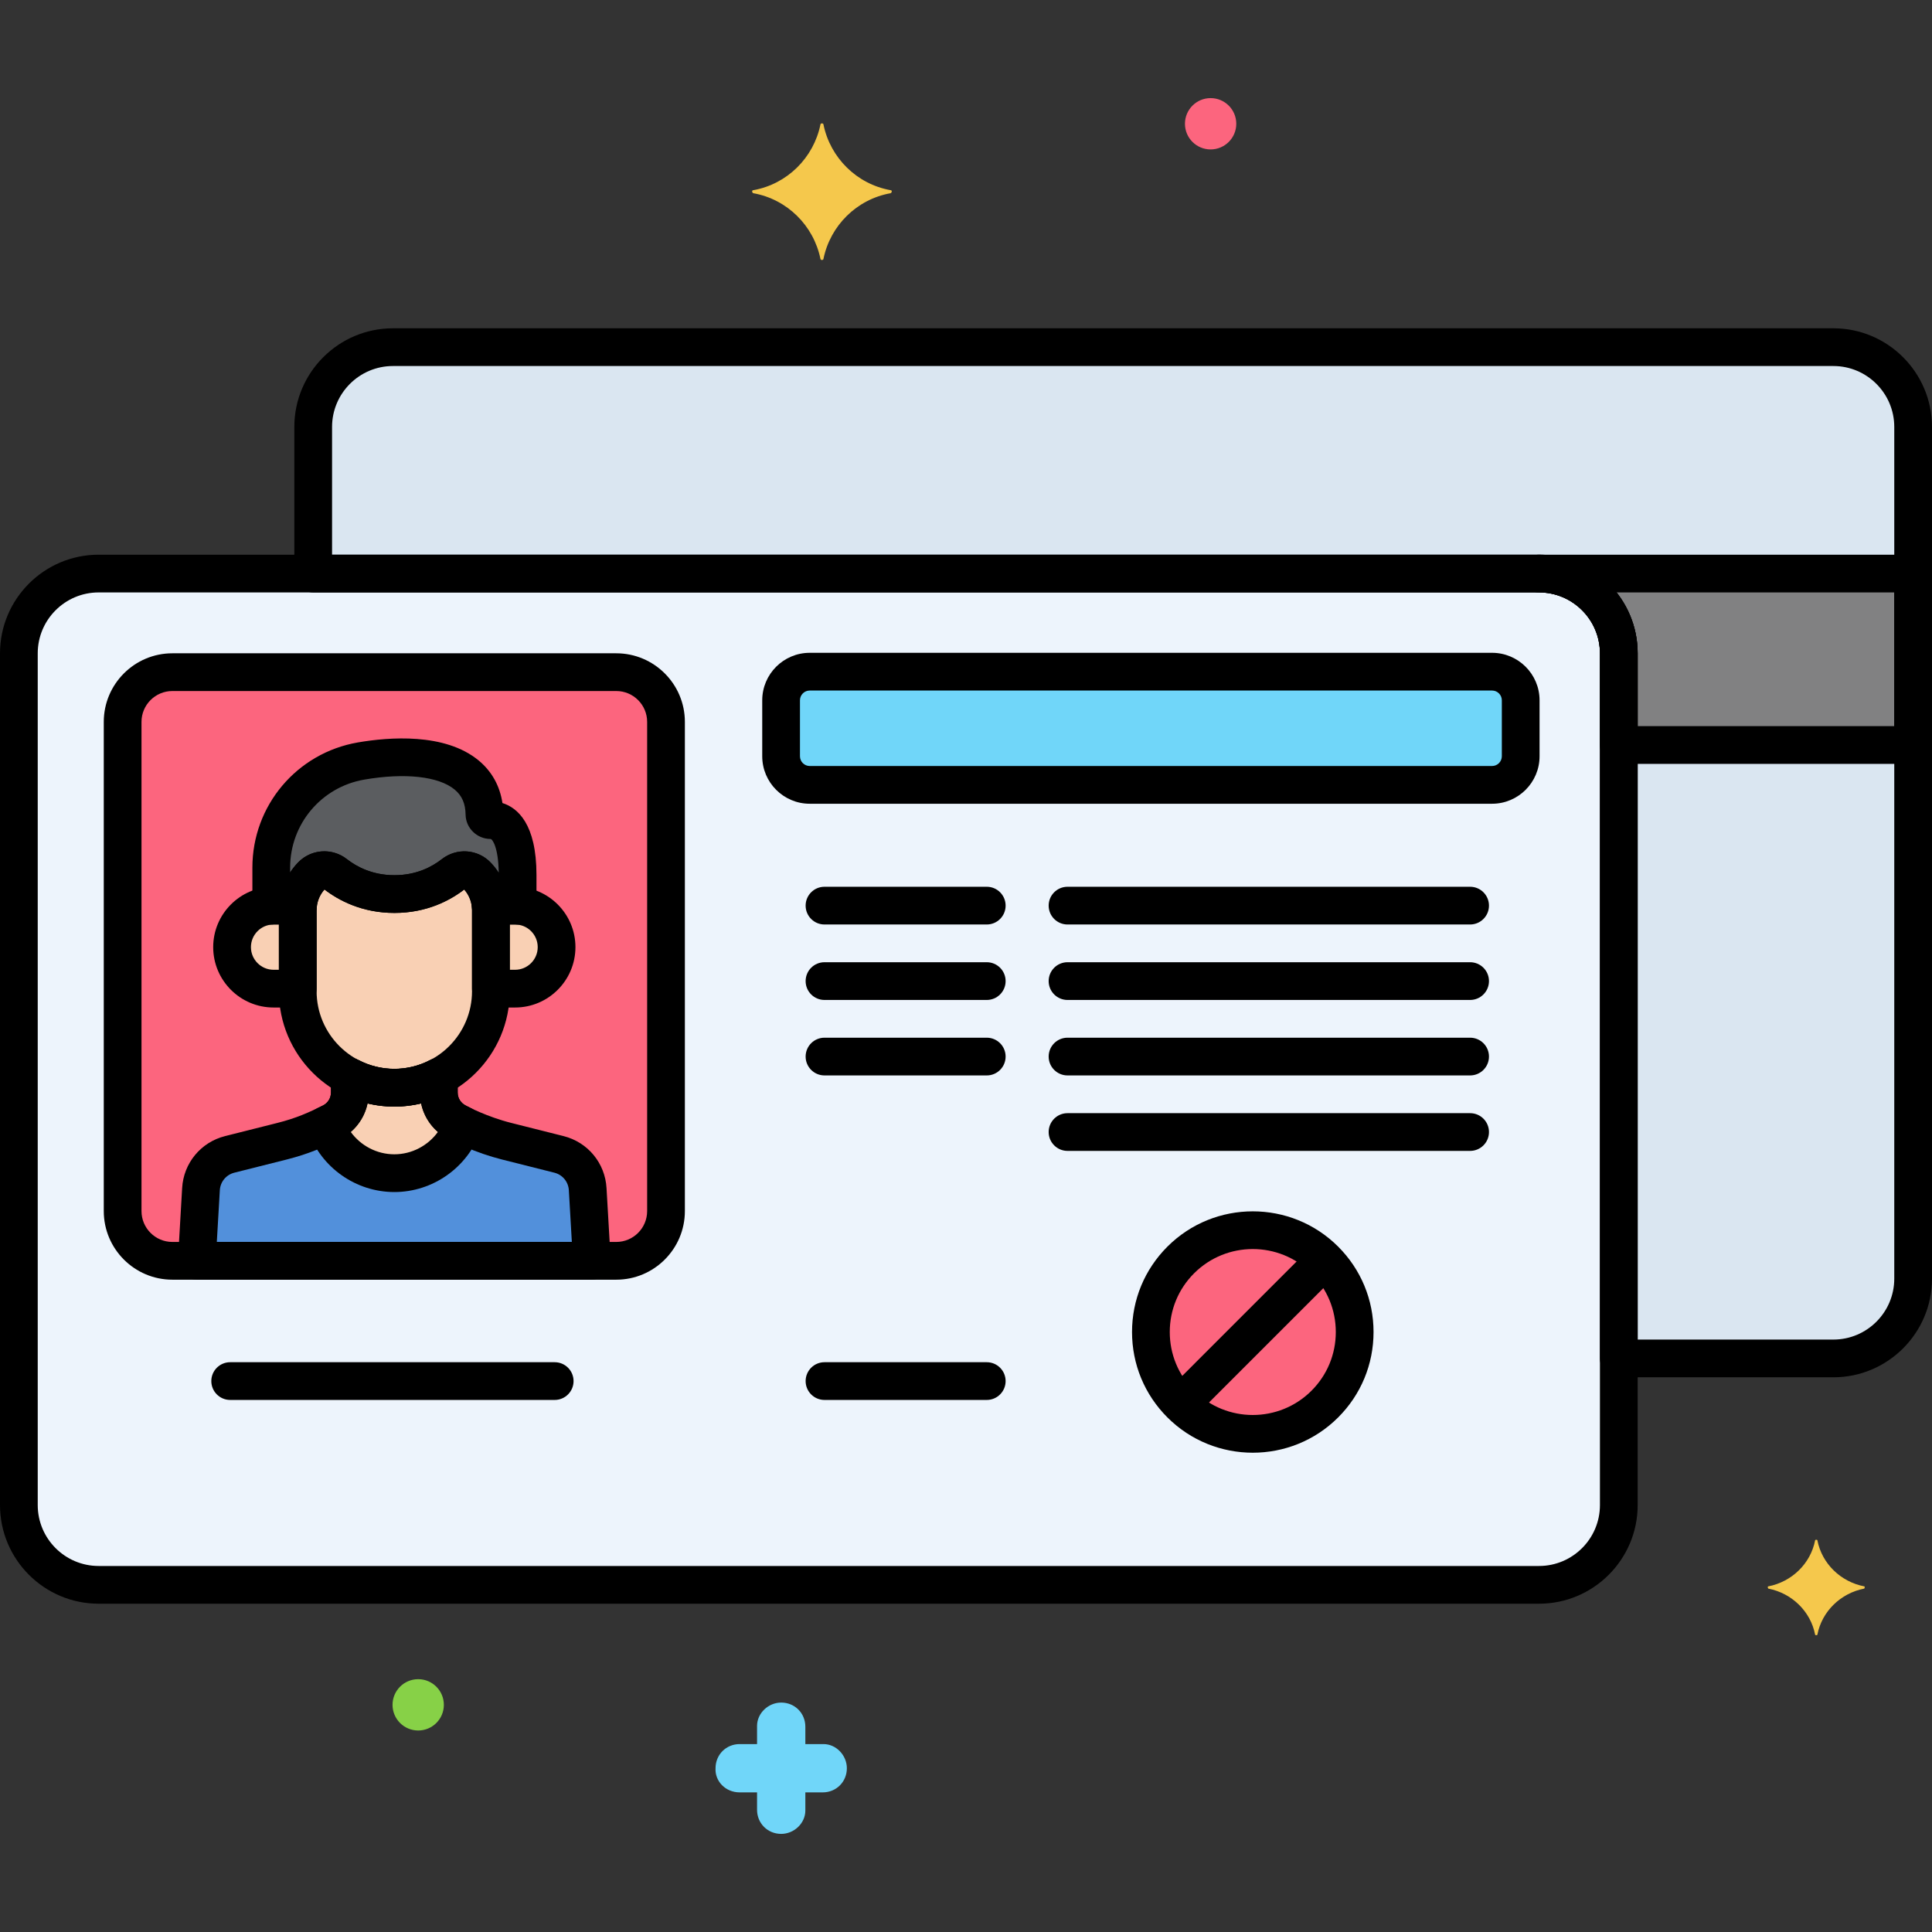 <svg xmlns="http://www.w3.org/2000/svg" height="512" viewBox="0 0 256 256" width="512"><rect x="0" y="0" width="256" height="256" fill="#333333" stroke="none"/><g id="Layer_8"><g><g><path d="m203.93 76h-190.86c-5.838 0-10.57 4.732-10.57 10.57v112.86c0 5.838 4.732 10.57 10.57 10.57h190.86c5.838 0 10.57-4.732 10.57-10.57v-112.86c0-5.838-4.732-10.57-10.57-10.57z" fill="#edf4fc"></path></g><g><path d="m242.93 46h-190.86c-5.838 0-10.57 4.732-10.57 10.57v19.43h162.43c5.838 0 10.57 4.732 10.57 10.57v93.43h28.43c5.838 0 10.57-4.732 10.57-10.57v-112.86c0-5.838-4.732-10.57-10.57-10.57z" fill="#dae6f1"></path></g><g><path d="m203.93 76c5.838 0 10.57 4.732 10.57 10.57v12.148h39v-22.718z" fill="#818182"></path></g><g><circle cx="166" cy="176.5" fill="#fc657e" r="13.5"></circle></g><g><path d="m81.661 89.065h-58.822c-3.639 0-6.589 2.95-6.589 6.589v64.823c0 3.639 2.95 6.589 6.589 6.589h58.823c3.639 0 6.589-2.95 6.589-6.589v-64.823c-.001-3.639-2.951-6.589-6.59-6.589z" fill="#fc657e"></path></g><g><path d="m52.25 144.133c-2.123 0-4.128-.527-5.895-1.452v2.083c0 1.686-.962 3.224-2.475 3.969-2.036 1.004-3.816 1.806-6.513 2.485l-6.928 1.744c-2.143.54-3.686 2.41-3.809 4.616l-.55 9.487h52.342l-.55-9.487c-.123-2.207-1.666-4.077-3.809-4.616l-6.928-1.744c-3.672-.924-6.56-2.508-6.522-2.489-1.51-.744-2.466-2.282-2.466-3.965v-2.083c-1.769.925-3.774 1.452-5.897 1.452z" fill="#5290db"></path></g><g><path d="m63.218 116.031c-.837-.878-2.197-.958-3.151-.21-1.508 1.184-4.118 2.647-7.803 2.647-3.695 0-6.318-1.47-7.832-2.656-.953-.746-2.311-.662-3.146.214l-.004.005c-1.173 1.231-1.828 2.866-1.828 4.566v10.739c0 7.038 5.758 12.796 12.796 12.796 7.038 0 12.796-5.758 12.796-12.796v-10.739c0-1.7-.654-3.335-1.828-4.566z" fill="#f9d0b4"></path></g><g><path d="m43.889 148.729c-.236.117-.469.23-.701.341 1.34 3.71 4.904 6.382 9.062 6.382 4.153 0 7.714-2.665 9.057-6.369-.453-.22-.708-.359-.696-.354-1.51-.744-2.466-2.282-2.466-3.965v-2.083c-1.767.925-3.772 1.452-5.895 1.452-2.123 0-4.128-.527-5.895-1.452v2.083c0 1.683-.956 3.22-2.466 3.965z" fill="#f9d0b4"></path></g><g><path d="m36.25 120h3.232c.134-1.482.764-2.883 1.799-3.969l.004-.005c.835-.876 2.193-.959 3.146-.214 1.514 1.185 4.138 2.656 7.832 2.656 3.686 0 6.295-1.463 7.803-2.647.954-.749 2.314-.668 3.151.21 1.035 1.086 1.665 2.486 1.799 3.969h3.232c.113 0 .224.01.335.017 0-.715 0-3.416 0-4.077 0-6.385-2.306-7.272-3.587-7.272-.429 0-.8-.33-.806-.759-.098-7.131-8.241-8.47-16.35-7.07-6.875 1.187-11.9 7.149-11.9 14.126v5.05c.105-.005.206-.015.31-.015z" fill="#5b5d60"></path></g><g><path d="m68.25 120h-3.232c.018.198.029.397.029.597v10.403h3.204c3.038 0 5.5-2.462 5.5-5.5s-2.463-5.5-5.501-5.5z" fill="#f9d0b4"></path></g><g><path d="m39.454 120.597c0-.2.011-.399.029-.597h-3.233c-3.038 0-5.5 2.462-5.5 5.5s2.462 5.5 5.5 5.5h3.204z" fill="#f9d0b4"></path></g><g><path d="m197.707 89h-90.415c-2.095 0-3.793 1.698-3.793 3.793v7.415c0 2.095 1.698 3.793 3.793 3.793h90.415c2.095 0 3.793-1.698 3.793-3.793v-7.415c0-2.095-1.698-3.793-3.793-3.793z" fill="#70d6f9"></path></g><g><path d="m247.013 210.2c-3.1-.6-5.6-3-6.2-6.1 0-.1-.3-.1-.3 0-.6 3.1-3.1 5.5-6.2 6.1-.1 0-.1.2 0 .3 3.1.6 5.6 3 6.2 6.1 0 .1.3.1.3 0 .6-3.1 3.1-5.5 6.2-6.1.1-.1.1-.3 0-.3z" fill="#f5c84c"></path></g><g><path d="m98.013 237.5h2.3v2.3c0 1.8 1.4 3.2 3.2 3.2 1.7 0 3.2-1.4 3.2-3.1v-.1-2.3h2.3c1.8 0 3.2-1.4 3.2-3.2 0-1.7-1.4-3.2-3.1-3.2h-.1-2.3v-2.3c0-1.8-1.4-3.2-3.2-3.2-1.7 0-3.2 1.4-3.2 3.1v.1 2.3h-2.3c-1.8 0-3.2 1.4-3.2 3.2-.1 1.7 1.3 3.2 3.2 3.2-.1 0-.1 0 0 0z" fill="#70d6f9"></path></g><g><circle cx="55.413" cy="225.9" fill="#87d147" r="3.4"></circle></g><g><circle cx="160.413" cy="16.4" fill="#fc657e" r="3.4"></circle></g><g><path d="m99.813 25.2c4.5-.8 8-4.3 8.9-8.7 0-.2.4-.2.4 0 .9 4.4 4.4 7.9 8.9 8.7.2 0 .2.3 0 .4-4.5.8-8 4.3-8.9 8.7 0 .2-.4.2-.4 0-.9-4.4-4.4-7.9-8.9-8.7-.2-.1-.2-.4 0-.4z" fill="#f5c84c"></path></g><g><path d="m203.93 212.5h-190.86c-7.207 0-13.07-5.863-13.07-13.07v-112.86c0-7.207 5.863-13.07 13.07-13.07h190.86c7.207 0 13.07 5.863 13.07 13.07v112.86c0 7.207-5.863 13.07-13.07 13.07zm-190.86-134c-4.45 0-8.07 3.62-8.07 8.07v112.86c0 4.45 3.62 8.07 8.07 8.07h190.86c4.45 0 8.07-3.62 8.07-8.07v-112.86c0-4.45-3.62-8.07-8.07-8.07z"></path></g><g><path d="m73.5 185.5h-43c-1.381 0-2.5-1.119-2.5-2.5s1.119-2.5 2.5-2.5h43c1.381 0 2.5 1.119 2.5 2.5s-1.119 2.5-2.5 2.5z"></path></g><g><path d="m130.75 122.5h-21.5c-1.381 0-2.5-1.119-2.5-2.5s1.119-2.5 2.5-2.5h21.5c1.381 0 2.5 1.119 2.5 2.5s-1.119 2.5-2.5 2.5z"></path></g><g><path d="m130.75 132.5h-21.5c-1.381 0-2.5-1.119-2.5-2.5s1.119-2.5 2.5-2.5h21.5c1.381 0 2.5 1.119 2.5 2.5s-1.119 2.5-2.5 2.5z"></path></g><g><path d="m194.797 122.5h-53.344c-1.381 0-2.5-1.119-2.5-2.5s1.119-2.5 2.5-2.5h53.344c1.381 0 2.5 1.119 2.5 2.5s-1.119 2.5-2.5 2.5z"></path></g><g><path d="m194.797 132.5h-53.344c-1.381 0-2.5-1.119-2.5-2.5s1.119-2.5 2.5-2.5h53.344c1.381 0 2.5 1.119 2.5 2.5s-1.119 2.5-2.5 2.5z"></path></g><g><path d="m130.75 142.5h-21.5c-1.381 0-2.5-1.119-2.5-2.5s1.119-2.5 2.5-2.5h21.5c1.381 0 2.5 1.119 2.5 2.5s-1.119 2.5-2.5 2.5z"></path></g><g><path d="m130.75 185.5h-21.5c-1.381 0-2.5-1.119-2.5-2.5s1.119-2.5 2.5-2.5h21.5c1.381 0 2.5 1.119 2.5 2.5s-1.119 2.5-2.5 2.5z"></path></g><g><path d="m194.797 142.5h-53.344c-1.381 0-2.5-1.119-2.5-2.5s1.119-2.5 2.5-2.5h53.344c1.381 0 2.5 1.119 2.5 2.5s-1.119 2.5-2.5 2.5z"></path></g><g><path d="m194.797 152.5h-53.344c-1.381 0-2.5-1.119-2.5-2.5s1.119-2.5 2.5-2.5h53.344c1.381 0 2.5 1.119 2.5 2.5s-1.119 2.5-2.5 2.5z"></path></g><g><path d="m157.578 187.422c-.64 0-1.279-.244-1.768-.732-.977-.976-.977-2.559 0-3.535l16.844-16.845c.977-.977 2.559-.977 3.535 0 .977.976.977 2.559 0 3.535l-16.844 16.845c-.488.488-1.127.732-1.767.732z"></path></g><g><path d="m242.93 182.5h-28.43c-1.381 0-2.5-1.119-2.5-2.5v-93.43c0-4.45-3.62-8.07-8.07-8.07h-162.43c-1.381 0-2.5-1.119-2.5-2.5v-19.43c0-7.207 5.863-13.07 13.07-13.07h190.86c7.207 0 13.07 5.863 13.07 13.07v112.86c0 7.207-5.863 13.07-13.07 13.07zm-25.93-5h25.93c4.45 0 8.07-3.62 8.07-8.07v-112.86c0-4.45-3.62-8.07-8.07-8.07h-190.86c-4.45 0-8.07 3.62-8.07 8.07v16.93h159.93c7.207 0 13.07 5.863 13.07 13.07z"></path></g><g><path d="m253.5 101.218h-39c-1.381 0-2.5-1.119-2.5-2.5v-12.148c0-4.45-3.62-8.07-8.07-8.07-1.381 0-2.5-1.119-2.5-2.5s1.119-2.5 2.5-2.5h49.57c1.381 0 2.5 1.119 2.5 2.5v22.718c0 1.381-1.119 2.5-2.5 2.5zm-36.5-5h34v-17.718h-36.796c1.751 2.224 2.796 5.027 2.796 8.07z"></path></g><g><path d="m166 192.492c-4.098 0-8.194-1.56-11.313-4.678-3.022-3.022-4.687-7.04-4.687-11.314s1.664-8.292 4.687-11.314c6.238-6.237 16.389-6.237 22.627 0 3.022 3.022 4.687 7.04 4.687 11.314s-1.664 8.292-4.687 11.314c-3.12 3.119-7.216 4.678-11.314 4.678zm0-26.987c-2.816 0-5.634 1.072-7.778 3.217-2.078 2.077-3.222 4.84-3.222 7.778s1.144 5.701 3.222 7.778c4.289 4.289 11.268 4.289 15.557 0 2.078-2.077 3.222-4.84 3.222-7.778s-1.144-5.701-3.222-7.778c-2.145-2.144-4.963-3.217-7.779-3.217z"></path></g><g><path d="m81.661 169.565h-58.822c-5.012 0-9.089-4.077-9.089-9.089v-64.823c0-5.011 4.077-9.088 9.089-9.088h58.822c5.012 0 9.089 4.077 9.089 9.088v64.823c0 5.012-4.077 9.089-9.089 9.089zm-58.822-78c-2.254 0-4.089 1.834-4.089 4.088v64.823c0 2.254 1.834 4.089 4.089 4.089h58.822c2.254 0 4.089-1.834 4.089-4.089v-64.823c0-2.254-1.834-4.088-4.089-4.088z"></path></g><g><path d="m78.421 169.565h-52.342c-.688 0-1.346-.284-1.818-.784s-.717-1.173-.677-1.86l.55-9.487c.184-3.311 2.472-6.085 5.694-6.896l6.928-1.744c2.548-.642 4.167-1.391 6.019-2.303.656-.324 1.08-1.001 1.08-1.727v-2.083c0-.875.457-1.686 1.205-2.139.749-.453 1.679-.481 2.454-.077 2.96 1.55 6.514 1.549 9.472 0 .774-.406 1.706-.377 2.454.076.749.453 1.206 1.264 1.206 2.139v2.083c0 .737.41 1.397 1.071 1.723.039.019.078.04.116.061.171.092 2.71 1.441 5.912 2.247l6.928 1.744c3.222.811 5.511 3.585 5.695 6.902l.55 9.481c.04.687-.205 1.36-.677 1.86-.474.5-1.132.784-1.82.784zm-49.692-5h47.043l-.396-6.842c-.063-1.126-.835-2.063-1.924-2.336l-6.928-1.744c-1.644-.414-3.33-.992-5.01-1.718-.924-.399-1.617-.699-2.13-1.016-1.872-.968-3.164-2.69-3.587-4.697-2.32.558-4.77.558-7.091 0-.433 2.051-1.776 3.806-3.718 4.764-1.973.973-3.994 1.908-7.009 2.667l-6.928 1.744c-1.088.274-1.861 1.21-1.923 2.331z"></path></g><g><path d="m52.25 146.633c-8.435 0-15.296-6.862-15.296-15.296v-10.74c0-2.354.895-4.588 2.519-6.291 1.729-1.814 4.521-2.011 6.5-.462 1.238.969 3.334 2.125 6.292 2.125 2.948 0 5.031-1.149 6.26-2.114 1.98-1.555 4.777-1.361 6.504.451 1.624 1.704 2.519 3.938 2.519 6.291v10.74c-.002 8.434-6.863 15.296-15.298 15.296zm-9.256-28.771c-.673.758-1.041 1.723-1.041 2.735v10.74c0 5.677 4.619 10.296 10.296 10.296s10.296-4.619 10.296-10.296v-10.74c0-1.013-.367-1.977-1.036-2.73-1.861 1.434-4.949 3.102-9.246 3.102-4.3 0-7.399-1.67-9.269-3.107z"></path></g><g><path d="m52.25 157.952c-5.091 0-9.678-3.228-11.413-8.033-.436-1.208.114-2.549 1.272-3.104l.675-.329c.66-.325 1.07-.985 1.07-1.722v-2.083c0-.875.457-1.686 1.205-2.139.749-.453 1.679-.481 2.454-.077 2.96 1.55 6.514 1.549 9.472 0 .774-.406 1.706-.377 2.454.076.749.453 1.206 1.264 1.206 2.139v2.083c0 .737.41 1.397 1.071 1.723.039.019.078.04.115.061.065.035.263.139.566.285 1.153.559 1.697 1.898 1.26 3.103-1.739 4.795-6.324 8.017-11.407 8.017zm-5.773-7.962c1.323 1.824 3.46 2.961 5.773 2.961 2.312 0 4.45-1.137 5.773-2.961-1.136-.981-1.917-2.303-2.228-3.779-2.32.558-4.769.558-7.091 0-.31 1.476-1.091 2.798-2.227 3.779zm-2.588-1.261h.01z"></path></g><g><path d="m68.585 122.517c-.051 0-.102-.001-.152-.005-.007 0-.098-.006-.104-.007l-3.311-.005c-1.293 0-2.373-.986-2.49-2.273-.08-.874-.439-1.707-1.018-2.36-1.861 1.434-4.949 3.102-9.246 3.102-4.301 0-7.4-1.67-9.27-3.107-.583.658-.943 1.49-1.022 2.364-.117 1.288-1.196 2.274-2.49 2.274h-3.216c-.029.002-.172.011-.181.012-.683.037-1.359-.206-1.859-.679-.5-.472-.783-1.129-.783-1.817v-5.05c0-8.214 5.877-15.191 13.975-16.589 4.06-.701 11.539-1.321 16.024 2.404 1.726 1.433 2.793 3.358 3.134 5.626 1.995.623 4.51 2.753 4.51 9.534v4.077c0 .689-.285 1.349-.787 1.821-.466.436-1.079.678-1.714.678zm-25.615-9.715c1.051 0 2.11.343 3.002 1.042 1.238.969 3.334 2.125 6.292 2.125 2.948 0 5.031-1.149 6.26-2.114 1.98-1.555 4.777-1.361 6.504.451.395.414.748.864 1.056 1.341-.044-3.398-.852-4.479-1.085-4.479-1.798 0-3.281-1.447-3.306-3.225-.02-1.46-.479-2.515-1.446-3.317-2.118-1.759-6.595-2.253-11.979-1.324-5.693.983-9.825 5.888-9.825 11.663v.641c.302-.462.646-.898 1.029-1.301.949-.994 2.219-1.503 3.498-1.503z"></path></g><g><path d="m68.25 133.5h-3.204c-1.381 0-2.5-1.119-2.5-2.5v-10.403c0-.126-.007-.251-.019-.376-.062-.699.172-1.391.646-1.909s1.143-.813 1.844-.813h3.232c4.411 0 8 3.589 8 8s-3.588 8.001-7.999 8.001zm-.704-5h.704c1.654 0 3-1.346 3-3s-1.346-3-3-3h-.704z"></path></g><g><path d="m39.454 133.5h-3.204c-4.411 0-8-3.589-8-8s3.589-8 8-8h3.232c.703 0 1.373.295 1.846.814.474.519.708 1.213.644 1.913-.011.123-.019.246-.019.37v10.403c.001 1.381-1.119 2.5-2.499 2.5zm-3.204-11c-1.654 0-3 1.346-3 3s1.346 3 3 3h.704v-6z"></path></g><g><path d="m197.707 106.5h-90.415c-3.47 0-6.292-2.823-6.292-6.292v-7.415c0-3.47 2.823-6.292 6.292-6.292h90.415c3.47 0 6.293 2.823 6.293 6.292v7.415c0 3.469-2.823 6.292-6.293 6.292zm-90.415-15c-.713 0-1.292.58-1.292 1.292v7.415c0 .713.58 1.292 1.292 1.292h90.415c.713 0 1.293-.58 1.293-1.292v-7.415c0-.713-.58-1.292-1.293-1.292z"></path></g></g></g></svg>